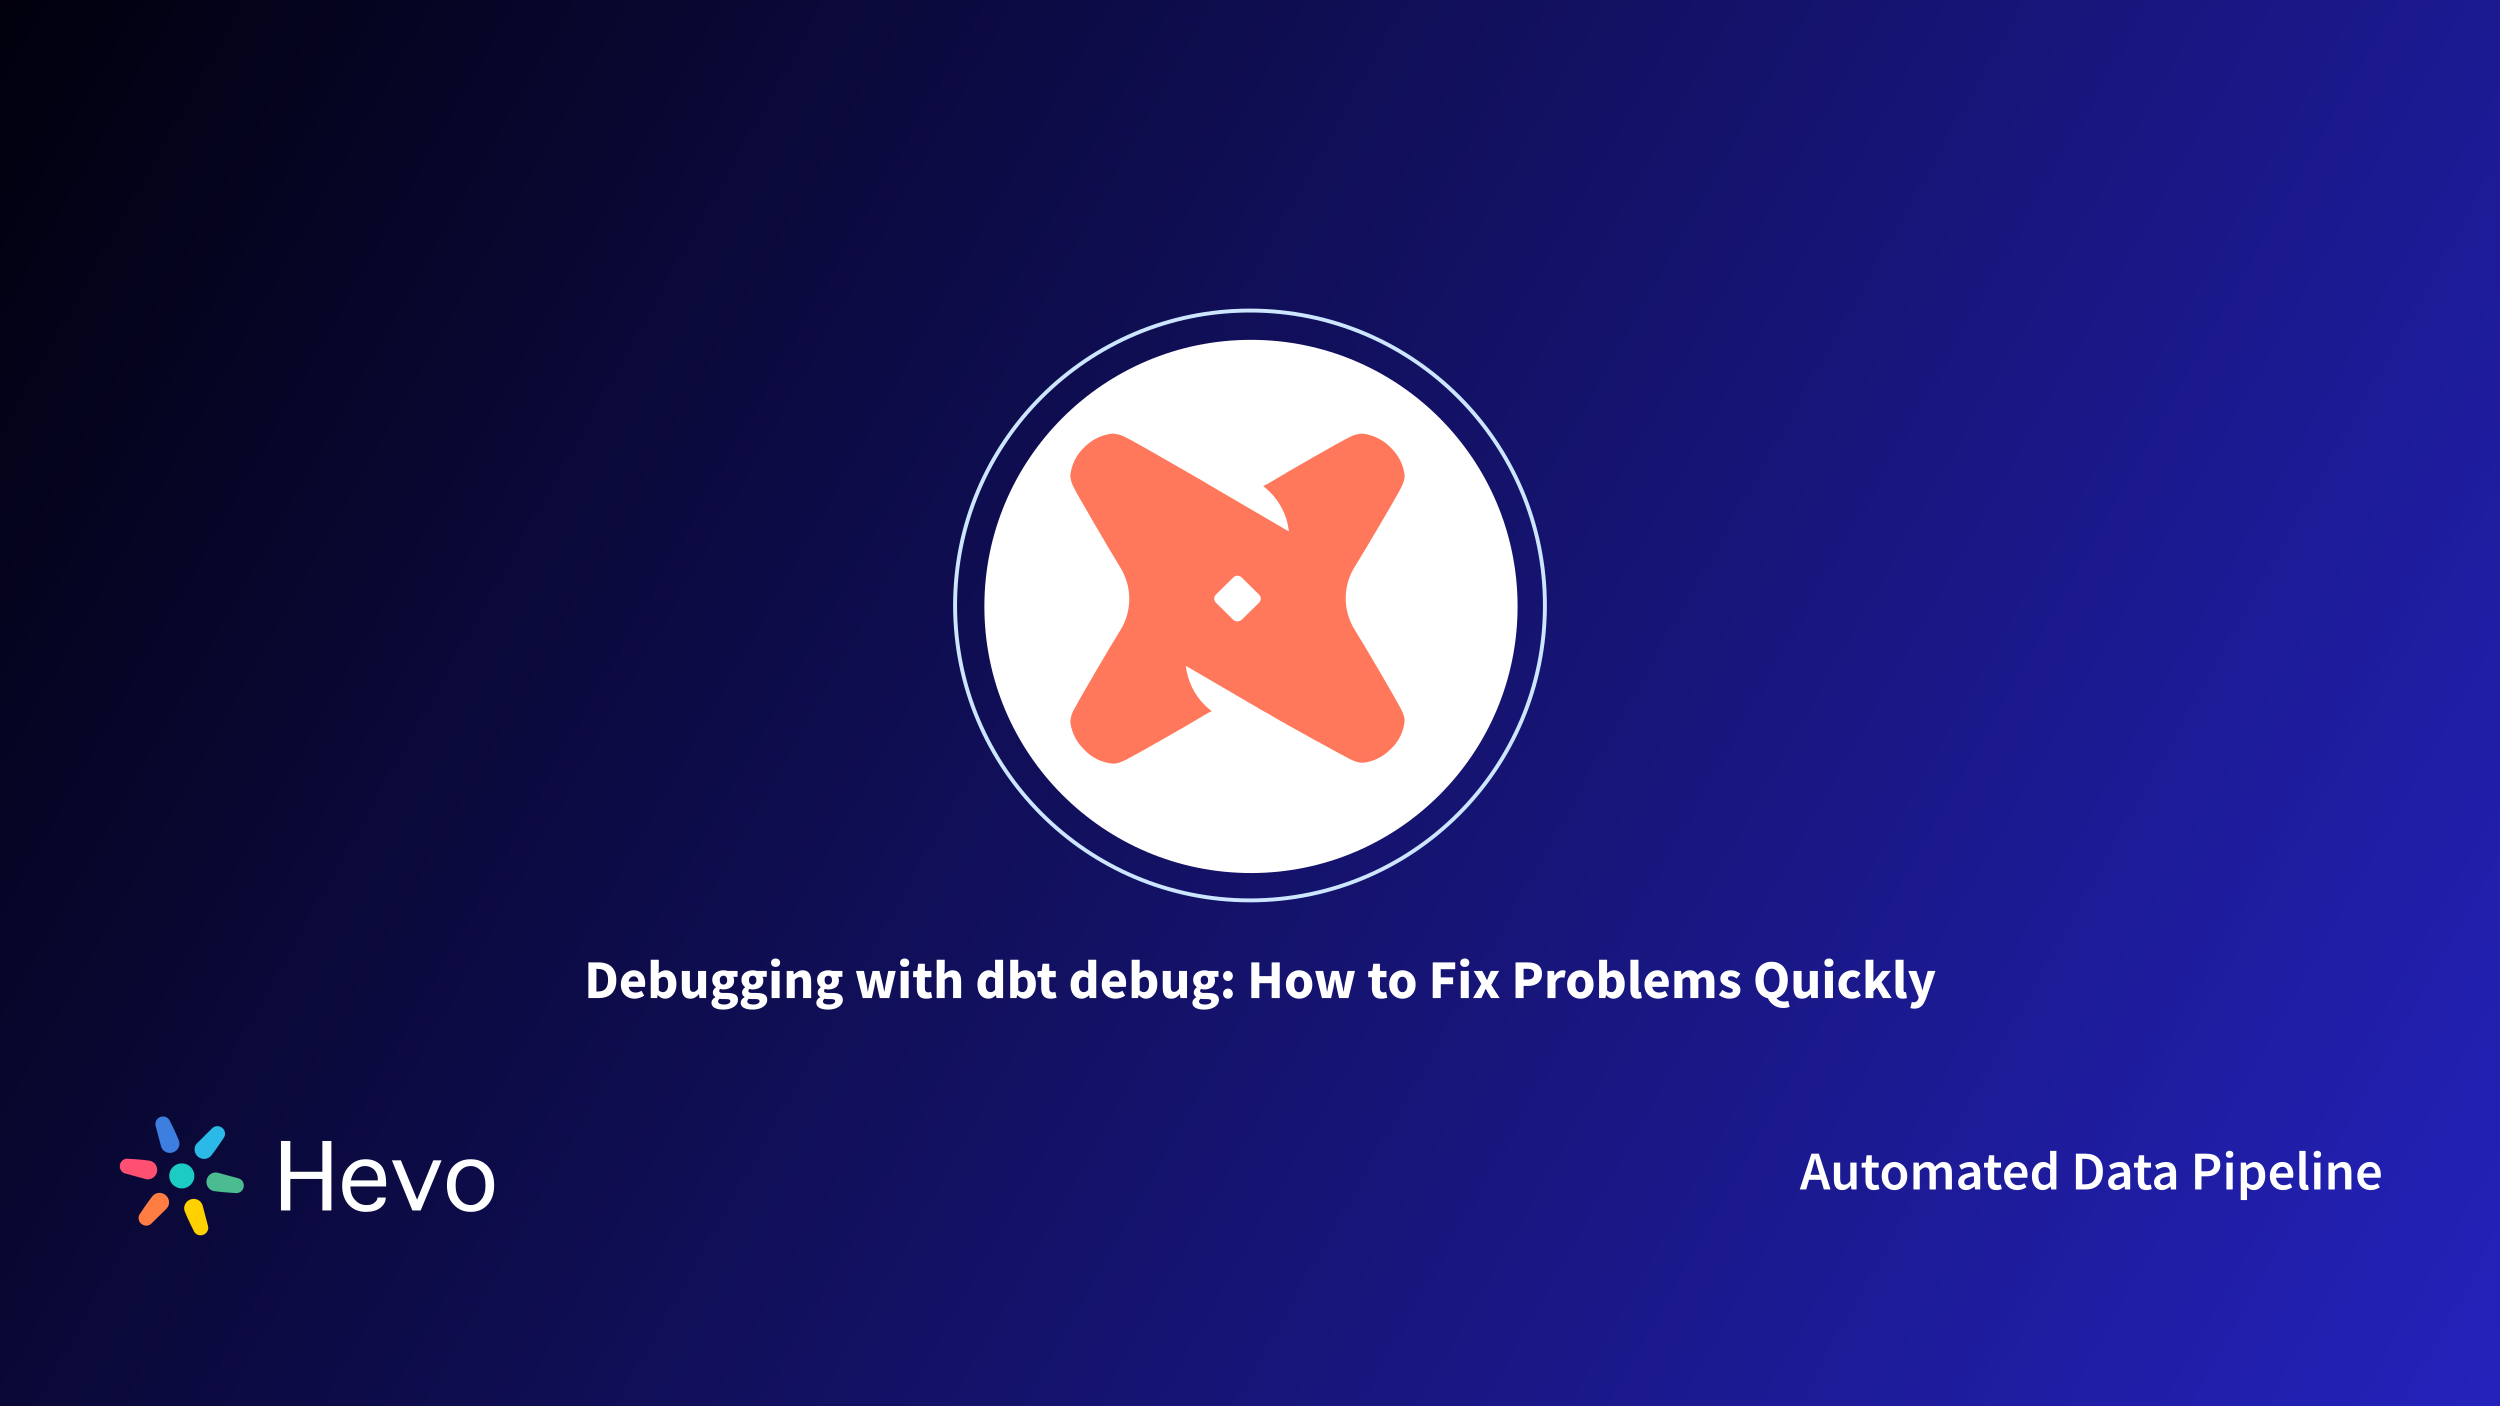 <?xml version="1.0"?>
<svg xmlns="http://www.w3.org/2000/svg" width="1280" height="720" viewBox="0 0 1280 720" fill="none">
<rect x="0" y="0" width="1280" height="720" fill="#333333" stroke="none"/>
<g clip-path="url(#clip0_17902_6998)">
<rect width="1280" height="720" fill="url(#paint0_linear_17902_6998)"/>
<path d="M927.619 599.256L926.975 601.496H931.651L931.007 599.256C930.708 598.285 930.419 597.287 930.139 596.26C929.878 595.233 929.616 594.216 929.355 593.208H929.243C929 594.235 928.739 595.261 928.459 596.288C928.198 597.296 927.918 598.285 927.619 599.256ZM921.487 609L927.451 590.688H931.259L937.223 609H933.807L932.379 604.044H926.219L924.791 609H921.487ZM943.179 609.336C941.704 609.336 940.631 608.86 939.959 607.908C939.287 606.956 938.951 605.612 938.951 603.876V595.252H942.171V603.456C942.171 604.595 942.339 605.397 942.675 605.864C943.011 606.331 943.552 606.564 944.299 606.564C944.896 606.564 945.419 606.415 945.867 606.116C946.334 605.817 946.828 605.332 947.351 604.66V595.252H950.571V609H947.939L947.687 606.984H947.603C947.006 607.693 946.352 608.263 945.643 608.692C944.934 609.121 944.112 609.336 943.179 609.336ZM959.493 609.336C957.907 609.336 956.777 608.879 956.105 607.964C955.452 607.031 955.125 605.827 955.125 604.352V597.8H953.165V595.392L955.293 595.252L955.685 591.5H958.373V595.252H961.873V597.8H958.373V604.352C958.373 605.957 959.017 606.76 960.305 606.76C960.548 606.76 960.8 606.732 961.061 606.676C961.323 606.601 961.547 606.527 961.733 606.452L962.293 608.832C961.92 608.963 961.491 609.075 961.005 609.168C960.539 609.28 960.035 609.336 959.493 609.336ZM969.957 609.336C968.818 609.336 967.754 609.056 966.765 608.496C965.776 607.917 964.973 607.096 964.357 606.032C963.741 604.949 963.433 603.652 963.433 602.14C963.433 600.609 963.741 599.312 964.357 598.248C964.973 597.165 965.776 596.344 966.765 595.784C967.754 595.205 968.818 594.916 969.957 594.916C971.114 594.916 972.188 595.205 973.177 595.784C974.166 596.344 974.969 597.165 975.585 598.248C976.201 599.312 976.509 600.609 976.509 602.14C976.509 603.652 976.201 604.949 975.585 606.032C974.969 607.096 974.166 607.917 973.177 608.496C972.188 609.056 971.114 609.336 969.957 609.336ZM969.957 606.704C970.965 606.704 971.758 606.284 972.337 605.444C972.916 604.604 973.205 603.503 973.205 602.14C973.205 600.759 972.916 599.648 972.337 598.808C971.758 597.968 970.965 597.548 969.957 597.548C968.949 597.548 968.156 597.968 967.577 598.808C967.017 599.648 966.737 600.759 966.737 602.14C966.737 603.503 967.017 604.604 967.577 605.444C968.156 606.284 968.949 606.704 969.957 606.704ZM979.696 609V595.252H982.356L982.58 597.128H982.692C983.271 596.512 983.896 595.989 984.568 595.56C985.259 595.131 986.034 594.916 986.892 594.916C987.9 594.916 988.703 595.14 989.3 595.588C989.916 596.017 990.383 596.615 990.7 597.38C991.354 596.671 992.035 596.083 992.744 595.616C993.472 595.149 994.266 594.916 995.124 594.916C996.58 594.916 997.654 595.392 998.344 596.344C999.035 597.296 999.38 598.64 999.38 600.376V609H996.132V600.796C996.132 599.657 995.955 598.855 995.6 598.388C995.264 597.921 994.742 597.688 994.032 597.688C993.174 597.688 992.212 598.257 991.148 599.396V609H987.928V600.796C987.928 599.657 987.751 598.855 987.396 598.388C987.06 597.921 986.528 597.688 985.8 597.688C984.942 597.688 983.98 598.257 982.916 599.396V609H979.696ZM1006.63 609.336C1005.43 609.336 1004.45 608.963 1003.69 608.216C1002.94 607.469 1002.57 606.499 1002.57 605.304C1002.57 603.829 1003.21 602.691 1004.5 601.888C1005.79 601.067 1007.84 600.507 1010.66 600.208C1010.64 599.48 1010.44 598.855 1010.07 598.332C1009.72 597.791 1009.07 597.52 1008.14 597.52C1007.47 597.52 1006.8 597.651 1006.15 597.912C1005.52 598.173 1004.89 598.491 1004.27 598.864L1003.1 596.708C1003.86 596.223 1004.72 595.803 1005.67 595.448C1006.64 595.093 1007.67 594.916 1008.75 594.916C1010.47 594.916 1011.75 595.429 1012.59 596.456C1013.45 597.464 1013.88 598.929 1013.88 600.852V609H1011.22L1010.99 607.488H1010.88C1010.27 608.011 1009.6 608.449 1008.89 608.804C1008.2 609.159 1007.45 609.336 1006.63 609.336ZM1007.66 606.816C1008.22 606.816 1008.73 606.685 1009.17 606.424C1009.64 606.144 1010.14 605.771 1010.66 605.304V602.224C1008.79 602.467 1007.49 602.831 1006.77 603.316C1006.04 603.783 1005.67 604.361 1005.67 605.052C1005.67 605.668 1005.86 606.116 1006.23 606.396C1006.61 606.676 1007.08 606.816 1007.66 606.816ZM1022.14 609.336C1020.55 609.336 1019.42 608.879 1018.75 607.964C1018.1 607.031 1017.77 605.827 1017.77 604.352V597.8H1015.81V595.392L1017.94 595.252L1018.33 591.5H1021.02V595.252H1024.52V597.8H1021.02V604.352C1021.02 605.957 1021.66 606.76 1022.95 606.76C1023.19 606.76 1023.44 606.732 1023.71 606.676C1023.97 606.601 1024.19 606.527 1024.38 606.452L1024.94 608.832C1024.56 608.963 1024.14 609.075 1023.65 609.168C1023.18 609.28 1022.68 609.336 1022.14 609.336ZM1032.85 609.336C1031.58 609.336 1030.44 609.056 1029.41 608.496C1028.38 607.917 1027.57 607.096 1026.97 606.032C1026.38 604.949 1026.08 603.652 1026.08 602.14C1026.08 600.647 1026.38 599.359 1026.97 598.276C1027.59 597.193 1028.38 596.363 1029.35 595.784C1030.32 595.205 1031.34 594.916 1032.41 594.916C1033.66 594.916 1034.7 595.196 1035.54 595.756C1036.38 596.297 1037.02 597.063 1037.45 598.052C1037.88 599.023 1038.09 600.152 1038.09 601.44C1038.09 602.112 1038.04 602.635 1037.95 603.008H1029.21C1029.36 604.221 1029.8 605.164 1030.53 605.836C1031.26 606.508 1032.17 606.844 1033.27 606.844C1033.87 606.844 1034.42 606.76 1034.93 606.592C1035.45 606.405 1035.96 606.153 1036.47 605.836L1037.56 607.852C1036.9 608.281 1036.18 608.636 1035.37 608.916C1034.57 609.196 1033.73 609.336 1032.85 609.336ZM1029.19 600.824H1035.29C1035.29 599.76 1035.06 598.929 1034.59 598.332C1034.12 597.716 1033.42 597.408 1032.49 597.408C1031.69 597.408 1030.97 597.707 1030.33 598.304C1029.72 598.883 1029.34 599.723 1029.19 600.824ZM1045.98 609.336C1044.26 609.336 1042.89 608.701 1041.87 607.432C1040.84 606.163 1040.33 604.399 1040.33 602.14C1040.33 600.647 1040.6 599.359 1041.14 598.276C1041.7 597.193 1042.43 596.363 1043.32 595.784C1044.22 595.205 1045.16 594.916 1046.15 594.916C1046.93 594.916 1047.6 595.056 1048.14 595.336C1048.7 595.597 1049.24 595.961 1049.76 596.428L1049.65 594.216V589.232H1052.87V609H1050.21L1049.99 607.516H1049.87C1049.37 608.02 1048.78 608.449 1048.11 608.804C1047.44 609.159 1046.73 609.336 1045.98 609.336ZM1046.77 606.676C1047.79 606.676 1048.75 606.163 1049.65 605.136V598.724C1049.18 598.295 1048.72 597.996 1048.25 597.828C1047.78 597.66 1047.32 597.576 1046.85 597.576C1045.97 597.576 1045.22 597.977 1044.58 598.78C1043.97 599.564 1043.66 600.675 1043.66 602.112C1043.66 603.587 1043.93 604.716 1044.47 605.5C1045.01 606.284 1045.78 606.676 1046.77 606.676ZM1062.86 609V590.688H1067.76C1070.56 590.688 1072.74 591.444 1074.31 592.956C1075.88 594.468 1076.66 596.736 1076.66 599.76C1076.66 602.803 1075.88 605.108 1074.34 606.676C1072.79 608.225 1070.65 609 1067.92 609H1062.86ZM1066.1 606.368H1067.53C1069.38 606.368 1070.81 605.836 1071.82 604.772C1072.82 603.689 1073.33 602.019 1073.33 599.76C1073.33 597.52 1072.82 595.887 1071.82 594.86C1070.81 593.833 1069.38 593.32 1067.53 593.32H1066.1V606.368ZM1083.41 609.336C1082.21 609.336 1081.23 608.963 1080.47 608.216C1079.72 607.469 1079.35 606.499 1079.35 605.304C1079.35 603.829 1079.99 602.691 1081.28 601.888C1082.57 601.067 1084.62 600.507 1087.44 600.208C1087.42 599.48 1087.22 598.855 1086.85 598.332C1086.5 597.791 1085.85 597.52 1084.92 597.52C1084.25 597.52 1083.58 597.651 1082.93 597.912C1082.3 598.173 1081.67 598.491 1081.06 598.864L1079.88 596.708C1080.64 596.223 1081.5 595.803 1082.46 595.448C1083.43 595.093 1084.45 594.916 1085.54 594.916C1087.25 594.916 1088.53 595.429 1089.37 596.456C1090.23 597.464 1090.66 598.929 1090.66 600.852V609H1088L1087.78 607.488H1087.66C1087.05 608.011 1086.38 608.449 1085.68 608.804C1084.98 609.159 1084.23 609.336 1083.41 609.336ZM1084.44 606.816C1085 606.816 1085.51 606.685 1085.96 606.424C1086.42 606.144 1086.92 605.771 1087.44 605.304V602.224C1085.57 602.467 1084.28 602.831 1083.55 603.316C1082.82 603.783 1082.46 604.361 1082.46 605.052C1082.46 605.668 1082.64 606.116 1083.02 606.396C1083.39 606.676 1083.86 606.816 1084.44 606.816ZM1098.92 609.336C1097.33 609.336 1096.2 608.879 1095.53 607.964C1094.88 607.031 1094.55 605.827 1094.55 604.352V597.8H1092.59V595.392L1094.72 595.252L1095.11 591.5H1097.8V595.252H1101.3V597.8H1097.8V604.352C1097.8 605.957 1098.44 606.76 1099.73 606.76C1099.97 606.76 1100.23 606.732 1100.49 606.676C1100.75 606.601 1100.97 606.527 1101.16 606.452L1101.72 608.832C1101.35 608.963 1100.92 609.075 1100.43 609.168C1099.96 609.28 1099.46 609.336 1098.92 609.336ZM1106.92 609.336C1105.73 609.336 1104.75 608.963 1103.98 608.216C1103.24 607.469 1102.86 606.499 1102.86 605.304C1102.86 603.829 1103.51 602.691 1104.79 601.888C1106.08 601.067 1108.14 600.507 1110.95 600.208C1110.94 599.48 1110.74 598.855 1110.37 598.332C1110.01 597.791 1109.37 597.52 1108.43 597.52C1107.76 597.52 1107.1 597.651 1106.45 597.912C1105.81 598.173 1105.19 598.491 1104.57 598.864L1103.39 596.708C1104.16 596.223 1105.02 595.803 1105.97 595.448C1106.94 595.093 1107.97 594.916 1109.05 594.916C1110.77 594.916 1112.05 595.429 1112.89 596.456C1113.75 597.464 1114.17 598.929 1114.17 600.852V609H1111.51L1111.29 607.488H1111.18C1110.56 608.011 1109.9 608.449 1109.19 608.804C1108.5 609.159 1107.74 609.336 1106.92 609.336ZM1107.96 606.816C1108.52 606.816 1109.02 606.685 1109.47 606.424C1109.94 606.144 1110.43 605.771 1110.95 605.304V602.224C1109.09 602.467 1107.79 602.831 1107.06 603.316C1106.33 603.783 1105.97 604.361 1105.97 605.052C1105.97 605.668 1106.16 606.116 1106.53 606.396C1106.9 606.676 1107.38 606.816 1107.96 606.816ZM1123.91 609V590.688H1129.68C1131.04 590.688 1132.26 590.865 1133.32 591.22C1134.39 591.575 1135.23 592.163 1135.84 592.984C1136.46 593.805 1136.77 594.925 1136.77 596.344C1136.77 597.688 1136.46 598.799 1135.84 599.676C1135.23 600.553 1134.4 601.207 1133.35 601.636C1132.3 602.065 1131.12 602.28 1129.79 602.28H1127.16V609H1123.91ZM1127.16 599.676H1129.54C1132.23 599.676 1133.57 598.565 1133.57 596.344C1133.57 595.187 1133.22 594.393 1132.51 593.964C1131.82 593.516 1130.79 593.292 1129.43 593.292H1127.16V599.676ZM1139.93 609V595.252H1143.15V609H1139.93ZM1141.55 592.844C1140.98 592.844 1140.51 592.676 1140.15 592.34C1139.8 592.004 1139.62 591.556 1139.62 590.996C1139.62 590.455 1139.8 590.016 1140.15 589.68C1140.51 589.344 1140.98 589.176 1141.55 589.176C1142.13 589.176 1142.6 589.344 1142.95 589.68C1143.31 590.016 1143.49 590.455 1143.49 590.996C1143.49 591.556 1143.31 592.004 1142.95 592.34C1142.6 592.676 1142.13 592.844 1141.55 592.844ZM1147.26 614.432V595.252H1149.92L1150.14 596.708H1150.25C1150.83 596.223 1151.48 595.803 1152.19 595.448C1152.91 595.093 1153.65 594.916 1154.4 594.916C1156.12 594.916 1157.44 595.551 1158.37 596.82C1159.33 598.089 1159.8 599.788 1159.8 601.916C1159.8 603.484 1159.52 604.828 1158.96 605.948C1158.4 607.049 1157.67 607.889 1156.78 608.468C1155.9 609.047 1154.95 609.336 1153.92 609.336C1153.33 609.336 1152.73 609.205 1152.13 608.944C1151.53 608.664 1150.95 608.291 1150.39 607.824L1150.48 610.12V614.432H1147.26ZM1153.25 606.676C1154.17 606.676 1154.93 606.275 1155.55 605.472C1156.16 604.669 1156.47 603.493 1156.47 601.944C1156.47 600.563 1156.24 599.489 1155.77 598.724C1155.3 597.959 1154.55 597.576 1153.5 597.576C1152.53 597.576 1151.52 598.089 1150.48 599.116V605.528C1150.98 605.939 1151.47 606.237 1151.93 606.424C1152.4 606.592 1152.84 606.676 1153.25 606.676ZM1168.94 609.336C1167.67 609.336 1166.53 609.056 1165.5 608.496C1164.47 607.917 1163.66 607.096 1163.06 606.032C1162.47 604.949 1162.17 603.652 1162.17 602.14C1162.17 600.647 1162.47 599.359 1163.06 598.276C1163.68 597.193 1164.47 596.363 1165.44 595.784C1166.41 595.205 1167.43 594.916 1168.5 594.916C1169.75 594.916 1170.79 595.196 1171.63 595.756C1172.47 596.297 1173.11 597.063 1173.54 598.052C1173.96 599.023 1174.18 600.152 1174.18 601.44C1174.18 602.112 1174.13 602.635 1174.04 603.008H1165.3C1165.45 604.221 1165.89 605.164 1166.62 605.836C1167.35 606.508 1168.26 606.844 1169.36 606.844C1169.96 606.844 1170.51 606.76 1171.02 606.592C1171.54 606.405 1172.05 606.153 1172.56 605.836L1173.65 607.852C1172.99 608.281 1172.27 608.636 1171.46 608.916C1170.66 609.196 1169.82 609.336 1168.94 609.336ZM1165.28 600.824H1171.38C1171.38 599.76 1171.15 598.929 1170.68 598.332C1170.21 597.716 1169.51 597.408 1168.58 597.408C1167.78 597.408 1167.06 597.707 1166.42 598.304C1165.81 598.883 1165.42 599.723 1165.28 600.824ZM1180.39 609.336C1179.25 609.336 1178.44 608.991 1177.95 608.3C1177.49 607.609 1177.25 606.667 1177.25 605.472V589.232H1180.47V605.64C1180.47 606.032 1180.55 606.312 1180.7 606.48C1180.85 606.629 1181.01 606.704 1181.17 606.704C1181.25 606.704 1181.31 606.704 1181.37 606.704C1181.45 606.685 1181.55 606.667 1181.68 606.648L1182.1 609.056C1181.91 609.131 1181.67 609.196 1181.37 609.252C1181.09 609.308 1180.76 609.336 1180.39 609.336ZM1184.86 609V595.252H1188.08V609H1184.86ZM1186.48 592.844C1185.9 592.844 1185.44 592.676 1185.08 592.34C1184.73 592.004 1184.55 591.556 1184.55 590.996C1184.55 590.455 1184.73 590.016 1185.08 589.68C1185.44 589.344 1185.9 589.176 1186.48 589.176C1187.06 589.176 1187.53 589.344 1187.88 589.68C1188.24 590.016 1188.41 590.455 1188.41 590.996C1188.41 591.556 1188.24 592.004 1187.88 592.34C1187.53 592.676 1187.06 592.844 1186.48 592.844ZM1192.18 609V595.252H1194.84L1195.07 597.1H1195.18C1195.8 596.503 1196.47 595.989 1197.2 595.56C1197.92 595.131 1198.76 594.916 1199.69 594.916C1201.16 594.916 1202.24 595.392 1202.91 596.344C1203.58 597.296 1203.92 598.64 1203.92 600.376V609H1200.7V600.796C1200.7 599.657 1200.53 598.855 1200.19 598.388C1199.86 597.921 1199.31 597.688 1198.54 597.688C1197.94 597.688 1197.41 597.837 1196.94 598.136C1196.5 598.416 1195.98 598.836 1195.4 599.396V609H1192.18ZM1213.73 609.336C1212.46 609.336 1211.32 609.056 1210.29 608.496C1209.26 607.917 1208.45 607.096 1207.85 606.032C1207.26 604.949 1206.96 603.652 1206.96 602.14C1206.96 600.647 1207.26 599.359 1207.85 598.276C1208.47 597.193 1209.26 596.363 1210.23 595.784C1211.2 595.205 1212.22 594.916 1213.28 594.916C1214.54 594.916 1215.58 595.196 1216.42 595.756C1217.26 596.297 1217.9 597.063 1218.32 598.052C1218.75 599.023 1218.97 600.152 1218.97 601.44C1218.97 602.112 1218.92 602.635 1218.83 603.008H1210.09C1210.24 604.221 1210.68 605.164 1211.41 605.836C1212.14 606.508 1213.05 606.844 1214.15 606.844C1214.75 606.844 1215.3 606.76 1215.8 606.592C1216.33 606.405 1216.84 606.153 1217.34 605.836L1218.44 607.852C1217.78 608.281 1217.06 608.636 1216.25 608.916C1215.45 609.196 1214.61 609.336 1213.73 609.336ZM1210.06 600.824H1216.17C1216.17 599.76 1215.94 598.929 1215.47 598.332C1215 597.716 1214.3 597.408 1213.37 597.408C1212.57 597.408 1211.85 597.707 1211.21 598.304C1210.6 598.883 1210.21 599.723 1210.06 600.824Z" fill="white"/>
<path d="M165.057 619.747V603.614H148.649V619.747H143.855V584.18H148.649V599.947H165.057V584.18H169.666V619.747H165.057Z" fill="white"/>
<path d="M193.265 613.147H197.506C197.506 615.102 196.645 616.814 194.924 618.28C193.081 619.747 190.561 620.48 187.365 620.48C183.678 620.48 180.728 619.258 178.516 616.814C176.303 614.369 175.197 611.13 175.197 607.097C175.197 602.819 176.365 599.519 178.7 597.197C180.913 594.752 183.74 593.53 187.181 593.53C190.377 593.53 192.958 594.508 194.924 596.464C196.768 598.419 197.69 601.597 197.69 605.997V607.464H179.438C179.438 610.519 180.237 612.841 181.834 614.43C183.309 616.141 185.276 616.997 187.734 616.997C189.578 616.997 190.93 616.569 191.79 615.714C192.773 614.98 193.265 614.125 193.265 613.147ZM179.622 604.347H193.45V603.797C193.45 602.575 193.204 601.475 192.712 600.497C192.097 599.275 191.299 598.419 190.315 597.93C189.332 597.319 188.164 597.014 186.812 597.014C185.092 597.014 183.617 597.625 182.388 598.847C181.158 600.069 180.237 601.902 179.622 604.347Z" fill="white"/>
<path d="M221.842 594.08H226.082L215.389 619.747H211.149L200.64 594.08H205.249L213.545 614.247L221.842 594.08Z" fill="white"/>
<path d="M241.016 620.48C237.452 620.48 234.563 619.258 232.351 616.814C230.015 614.491 228.848 611.191 228.848 606.914C228.848 602.636 229.954 599.336 232.166 597.014C234.379 594.691 237.329 593.53 241.016 593.53C244.58 593.53 247.469 594.691 249.681 597.014C251.894 599.336 253 602.636 253 606.914C253 611.069 251.894 614.369 249.681 616.814C247.469 619.258 244.58 620.48 241.016 620.48ZM241.016 616.997C243.105 616.997 244.888 616.08 246.363 614.247C247.838 612.536 248.575 610.091 248.575 606.914C248.575 603.614 247.838 601.169 246.363 599.58C244.888 597.869 243.105 597.014 241.016 597.014C238.804 597.014 236.96 597.869 235.485 599.58C234.01 601.169 233.273 603.614 233.273 606.914C233.273 610.091 234.01 612.536 235.485 614.247C236.96 616.08 238.804 616.997 241.016 616.997Z" fill="white"/>
<path d="M99.526 602.06C99.526 605.605 96.643 608.48 93.087 608.48C89.531 608.48 86.649 605.605 86.649 602.06C86.649 598.514 89.531 595.64 93.087 595.64C96.643 595.64 99.526 598.514 99.526 602.06Z" fill="#1CCCC4"/>
<path d="M91.509 583.681C90.002 579.86 87.075 574.14 87.075 574.14C86.385 572.176 84.187 571.157 82.165 571.865C80.142 572.572 79.062 574.738 79.752 576.702L82.424 586.86L82.519 587.182C83.377 589.626 86.113 590.894 88.629 590.014C91.146 589.133 92.49 586.438 91.632 583.994C91.632 583.994 91.557 583.803 91.509 583.681Z" fill="#3D7FE0"/>
<path d="M94.666 620.438C96.173 624.259 99.1 629.979 99.1 629.979C99.79 631.943 101.988 632.962 104.011 632.254C106.033 631.547 107.113 629.381 106.423 627.417L103.751 617.259L103.657 616.937C102.798 614.493 100.062 613.225 97.546 614.106C95.029 614.986 93.685 617.681 94.543 620.126C94.543 620.126 94.618 620.316 94.666 620.438Z" fill="#FFD101"/>
<path d="M108.261 591.508C110.826 588.296 114.33 582.908 114.33 582.908C115.691 581.33 115.477 578.923 113.851 577.53C112.226 576.138 109.805 576.288 108.443 577.865L100.957 585.252L100.725 585.494C99.031 587.458 99.298 590.454 101.321 592.187C103.344 593.92 106.357 593.733 108.051 591.77C108.051 591.77 108.179 591.61 108.261 591.508Z" fill="#2BBAE7"/>
<path d="M77.915 612.612C75.35 615.824 71.845 621.212 71.845 621.212C70.484 622.789 70.698 625.197 72.324 626.59C73.95 627.982 76.371 627.832 77.732 626.254L85.218 618.868L85.45 618.625C87.144 616.662 86.877 613.666 84.854 611.933C82.831 610.2 79.818 610.387 78.125 612.35C78.125 612.35 77.996 612.509 77.915 612.612Z" fill="#FF7D42"/>
<path d="M109.839 609.886C113.911 610.495 120.343 610.828 120.343 610.828C122.394 611.214 124.378 609.825 124.774 607.725C125.171 605.625 123.83 603.609 121.779 603.223L111.621 600.451L111.294 600.372C108.742 599.891 106.273 601.62 105.779 604.233C105.286 606.847 106.954 609.355 109.506 609.836C109.506 609.836 109.709 609.867 109.839 609.886Z" fill="#4ABC90"/>
<path d="M76.336 594.234C72.264 593.625 65.832 593.292 65.832 593.292C63.781 592.906 61.797 594.295 61.401 596.395C61.004 598.495 62.345 600.51 64.396 600.897L74.554 603.669L74.881 603.748C77.433 604.229 79.902 602.5 80.396 599.887C80.889 597.273 79.221 594.765 76.668 594.284C76.668 594.284 76.466 594.253 76.336 594.234Z" fill="#FF5072"/>
<circle cx="640" cy="310" r="151" stroke="#CDE6FF" stroke-width="2"/>
<circle cx="640.5" cy="310.5" r="136.5" fill="white"/>
<g opacity="0.9" clip-path="url(#clip1_17902_6998)">
<g clip-path="url(#clip2_17902_6998)">
<path d="M711.91 229.031C715.926 232.849 718.568 237.899 719.181 243.386C719.181 245.681 718.568 247.204 717.173 250.104C715.778 253.004 698.595 282.339 693.48 290.435C690.542 295.171 688.999 300.825 688.999 306.333C688.999 311.841 690.542 317.495 693.48 322.232C698.595 330.327 715.778 359.829 717.173 362.729C718.568 365.629 719.181 367.006 719.181 369.301C718.568 374.809 716.095 379.838 712.058 383.51C708.19 387.474 703.075 390.082 697.664 390.541C695.34 390.541 693.797 389.936 691.007 388.559C688.217 387.182 657.887 370.678 649.686 365.629C649.073 365.316 648.439 364.857 647.678 364.565L607.118 340.884C608.048 348.52 611.45 355.865 617.03 361.206C618.108 362.27 619.207 363.188 620.433 364.106C619.503 364.565 618.425 365.024 617.495 365.629C609.295 370.678 579.408 387.641 576.47 389.018C573.532 390.395 572.137 391 569.664 391C564.085 390.395 558.991 387.954 555.271 383.969C551.255 380.151 548.613 375.101 548 369.614C548.148 367.319 548.782 365.024 550.008 363.042C551.403 360.142 568.586 330.64 573.701 322.545C576.639 317.808 578.182 312.3 578.182 306.646C578.182 300.992 576.639 295.484 573.701 290.748C568.586 282.339 551.255 252.858 550.008 249.958C548.761 247.976 548.148 245.681 548 243.386C548.613 237.878 551.086 232.849 555.123 229.031C558.97 225.046 564.063 222.605 569.643 222C571.968 222.146 574.293 222.772 576.449 223.982C578.922 225.046 600.756 237.586 612.359 244.304L615.001 245.827C615.931 246.432 616.713 246.891 617.326 247.204L618.573 247.976L659.894 272.116C658.964 262.956 654.167 254.548 646.727 248.894C647.657 248.435 648.735 247.976 649.665 247.371C657.865 242.322 687.752 225.213 690.69 223.982C692.698 222.772 695.023 222.146 697.496 222C702.906 222.605 708.021 225.046 711.889 229.031H711.91ZM635.757 317.349L644.571 308.649C645.818 307.418 645.818 305.603 644.571 304.372L635.757 295.671C634.51 294.44 632.671 294.44 631.424 295.671L622.61 304.372C621.363 305.603 621.363 307.418 622.61 308.649L631.424 317.349C632.502 318.413 634.51 318.413 635.757 317.349ZM711.91 229.031C715.926 232.849 718.568 237.899 719.181 243.386C719.181 245.681 718.568 247.204 717.173 250.104C715.778 253.004 698.595 282.339 693.48 290.435C690.542 295.171 688.999 300.825 688.999 306.333C688.999 311.841 690.542 317.495 693.48 322.232C698.595 330.327 715.778 359.829 717.173 362.729C718.568 365.629 719.181 367.006 719.181 369.301C718.568 374.809 716.095 379.838 712.058 383.51C708.19 387.474 703.075 390.082 697.664 390.541C695.34 390.541 693.797 389.936 691.007 388.559C688.217 387.182 657.887 370.678 649.686 365.629C649.073 365.316 648.439 364.857 647.678 364.565L607.118 340.884C608.048 348.52 611.45 355.865 617.03 361.206C618.108 362.27 619.207 363.188 620.433 364.106C619.503 364.565 618.425 365.024 617.495 365.629C609.295 370.678 579.408 387.641 576.47 389.018C573.532 390.395 572.137 391 569.664 391C564.085 390.395 558.991 387.954 555.271 383.969C551.255 380.151 548.613 375.101 548 369.614C548.148 367.319 548.782 365.024 550.008 363.042C551.403 360.142 568.586 330.64 573.701 322.545C576.639 317.808 578.182 312.3 578.182 306.646C578.182 300.992 576.639 295.484 573.701 290.748C568.586 282.339 551.255 252.858 550.008 249.958C548.761 247.976 548.148 245.681 548 243.386C548.613 237.878 551.086 232.849 555.123 229.031C558.97 225.046 564.063 222.605 569.643 222C571.968 222.146 574.293 222.772 576.449 223.982C578.922 225.046 600.756 237.586 612.359 244.304L615.001 245.827C615.931 246.432 616.713 246.891 617.326 247.204L618.573 247.976L659.894 272.116C658.964 262.956 654.167 254.548 646.727 248.894C647.657 248.435 648.735 247.976 649.665 247.371C657.865 242.322 687.752 225.213 690.69 223.982C692.698 222.772 695.023 222.146 697.496 222C702.906 222.605 708.021 225.046 711.889 229.031H711.91ZM635.757 317.349L644.571 308.649C645.818 307.418 645.818 305.603 644.571 304.372L635.757 295.671C634.51 294.44 632.671 294.44 631.424 295.671L622.61 304.372C621.363 305.603 621.363 307.418 622.61 308.649L631.424 317.349C632.502 318.413 634.51 318.413 635.757 317.349Z" fill="#FF694A"/>
</g>
</g>
<path d="M301.25 511V492.744H306.402C308.268 492.744 309.883 493.061 311.246 493.696C312.608 494.331 313.663 495.32 314.41 496.664C315.175 497.989 315.558 499.697 315.558 501.788C315.558 503.879 315.184 505.605 314.438 506.968C313.691 508.331 312.646 509.348 311.302 510.02C309.976 510.673 308.418 511 306.626 511H301.25ZM305.366 507.668H306.15C307.195 507.668 308.1 507.481 308.866 507.108C309.65 506.735 310.256 506.119 310.686 505.26C311.115 504.401 311.33 503.244 311.33 501.788C311.33 500.332 311.115 499.193 310.686 498.372C310.256 497.532 309.65 496.944 308.866 496.608C308.1 496.253 307.195 496.076 306.15 496.076H305.366V507.668ZM324.903 511.336C323.578 511.336 322.383 511.047 321.319 510.468C320.255 509.889 319.415 509.059 318.799 507.976C318.183 506.893 317.875 505.587 317.875 504.056C317.875 502.544 318.183 501.247 318.799 500.164C319.434 499.081 320.255 498.251 321.263 497.672C322.271 497.075 323.326 496.776 324.427 496.776C325.753 496.776 326.845 497.075 327.703 497.672C328.581 498.251 329.234 499.044 329.663 500.052C330.111 501.041 330.335 502.171 330.335 503.44C330.335 503.795 330.317 504.149 330.279 504.504C330.242 504.84 330.205 505.092 330.167 505.26H321.851C322.038 506.268 322.458 507.015 323.111 507.5C323.765 507.967 324.549 508.2 325.463 508.2C326.453 508.2 327.451 507.892 328.459 507.276L329.831 509.768C329.122 510.253 328.329 510.636 327.451 510.916C326.574 511.196 325.725 511.336 324.903 511.336ZM321.823 502.544H326.835C326.835 501.779 326.649 501.153 326.275 500.668C325.921 500.164 325.333 499.912 324.511 499.912C323.877 499.912 323.307 500.136 322.803 500.584C322.299 501.013 321.973 501.667 321.823 502.544ZM340.459 511.336C339.843 511.336 339.218 511.187 338.583 510.888C337.967 510.571 337.389 510.113 336.847 509.516H336.735L336.399 511H333.179V491.372H337.295V496.188L337.183 498.316C337.725 497.831 338.313 497.457 338.947 497.196C339.582 496.916 340.217 496.776 340.851 496.776C341.971 496.776 342.942 497.065 343.763 497.644C344.585 498.223 345.21 499.044 345.639 500.108C346.087 501.153 346.311 502.385 346.311 503.804C346.311 505.391 346.031 506.753 345.471 507.892C344.911 509.012 344.183 509.871 343.287 510.468C342.41 511.047 341.467 511.336 340.459 511.336ZM339.507 507.976C340.217 507.976 340.823 507.649 341.327 506.996C341.831 506.343 342.083 505.307 342.083 503.888C342.083 501.387 341.281 500.136 339.675 500.136C338.854 500.136 338.061 500.556 337.295 501.396V507.08C337.669 507.416 338.042 507.649 338.415 507.78C338.789 507.911 339.153 507.976 339.507 507.976ZM353.402 511.336C351.89 511.336 350.789 510.841 350.098 509.852C349.426 508.844 349.09 507.472 349.09 505.736V497.112H353.206V505.204C353.206 506.193 353.346 506.884 353.626 507.276C353.906 507.649 354.345 507.836 354.942 507.836C355.465 507.836 355.903 507.715 356.258 507.472C356.613 507.229 356.995 506.837 357.406 506.296V497.112H361.522V511H358.162L357.854 509.068H357.77C357.191 509.759 356.557 510.309 355.866 510.72C355.175 511.131 354.354 511.336 353.402 511.336ZM370.1 516.908C369.018 516.908 368.038 516.787 367.16 516.544C366.283 516.301 365.583 515.919 365.06 515.396C364.538 514.873 364.276 514.201 364.276 513.38C364.276 512.26 364.939 511.327 366.264 510.58V510.468C365.91 510.225 365.602 509.917 365.34 509.544C365.098 509.171 364.976 508.695 364.976 508.116C364.976 507.612 365.126 507.127 365.424 506.66C365.723 506.193 366.096 505.811 366.544 505.512V505.4C366.059 505.064 365.62 504.579 365.228 503.944C364.855 503.309 364.668 502.591 364.668 501.788C364.668 500.668 364.939 499.744 365.48 499.016C366.022 498.269 366.731 497.709 367.608 497.336C368.486 496.963 369.419 496.776 370.408 496.776C371.23 496.776 371.948 496.888 372.564 497.112H377.632V500.108H375.42C375.551 500.313 375.654 500.575 375.728 500.892C375.822 501.209 375.868 501.555 375.868 501.928C375.868 502.992 375.626 503.869 375.14 504.56C374.655 505.251 374.002 505.764 373.18 506.1C372.359 506.436 371.435 506.604 370.408 506.604C369.867 506.604 369.307 506.511 368.728 506.324C368.392 506.604 368.224 506.949 368.224 507.36C368.224 507.715 368.383 507.976 368.7 508.144C369.018 508.312 369.559 508.396 370.324 508.396H372.564C374.282 508.396 375.588 508.676 376.484 509.236C377.399 509.777 377.856 510.673 377.856 511.924C377.856 512.876 377.539 513.725 376.904 514.472C376.27 515.237 375.374 515.835 374.216 516.264C373.059 516.693 371.687 516.908 370.1 516.908ZM370.408 504.112C370.95 504.112 371.398 503.916 371.752 503.524C372.126 503.132 372.312 502.553 372.312 501.788C372.312 501.06 372.126 500.509 371.752 500.136C371.398 499.744 370.95 499.548 370.408 499.548C369.867 499.548 369.41 499.735 369.036 500.108C368.682 500.481 368.504 501.041 368.504 501.788C368.504 502.553 368.682 503.132 369.036 503.524C369.41 503.916 369.867 504.112 370.408 504.112ZM370.744 514.332C371.678 514.332 372.443 514.164 373.04 513.828C373.638 513.492 373.936 513.091 373.936 512.624C373.936 512.195 373.75 511.905 373.376 511.756C373.022 511.607 372.499 511.532 371.808 511.532H370.38C369.914 511.532 369.522 511.513 369.204 511.476C368.906 511.457 368.644 511.42 368.42 511.364C367.916 511.812 367.664 512.269 367.664 512.736C367.664 513.259 367.944 513.651 368.504 513.912C369.083 514.192 369.83 514.332 370.744 514.332ZM385.057 516.908C383.975 516.908 382.995 516.787 382.117 516.544C381.24 516.301 380.54 515.919 380.017 515.396C379.495 514.873 379.233 514.201 379.233 513.38C379.233 512.26 379.896 511.327 381.221 510.58V510.468C380.867 510.225 380.559 509.917 380.297 509.544C380.055 509.171 379.933 508.695 379.933 508.116C379.933 507.612 380.083 507.127 380.381 506.66C380.68 506.193 381.053 505.811 381.501 505.512V505.4C381.016 505.064 380.577 504.579 380.185 503.944C379.812 503.309 379.625 502.591 379.625 501.788C379.625 500.668 379.896 499.744 380.437 499.016C380.979 498.269 381.688 497.709 382.565 497.336C383.443 496.963 384.376 496.776 385.365 496.776C386.187 496.776 386.905 496.888 387.521 497.112H392.589V500.108H390.377C390.508 500.313 390.611 500.575 390.685 500.892C390.779 501.209 390.825 501.555 390.825 501.928C390.825 502.992 390.583 503.869 390.097 504.56C389.612 505.251 388.959 505.764 388.137 506.1C387.316 506.436 386.392 506.604 385.365 506.604C384.824 506.604 384.264 506.511 383.685 506.324C383.349 506.604 383.181 506.949 383.181 507.36C383.181 507.715 383.34 507.976 383.657 508.144C383.975 508.312 384.516 508.396 385.281 508.396H387.521C389.239 508.396 390.545 508.676 391.441 509.236C392.356 509.777 392.813 510.673 392.813 511.924C392.813 512.876 392.496 513.725 391.861 514.472C391.227 515.237 390.331 515.835 389.173 516.264C388.016 516.693 386.644 516.908 385.057 516.908ZM385.365 504.112C385.907 504.112 386.355 503.916 386.709 503.524C387.083 503.132 387.269 502.553 387.269 501.788C387.269 501.06 387.083 500.509 386.709 500.136C386.355 499.744 385.907 499.548 385.365 499.548C384.824 499.548 384.367 499.735 383.993 500.108C383.639 500.481 383.461 501.041 383.461 501.788C383.461 502.553 383.639 503.132 383.993 503.524C384.367 503.916 384.824 504.112 385.365 504.112ZM385.701 514.332C386.635 514.332 387.4 514.164 387.997 513.828C388.595 513.492 388.893 513.091 388.893 512.624C388.893 512.195 388.707 511.905 388.333 511.756C387.979 511.607 387.456 511.532 386.765 511.532H385.337C384.871 511.532 384.479 511.513 384.161 511.476C383.863 511.457 383.601 511.42 383.377 511.364C382.873 511.812 382.621 512.269 382.621 512.736C382.621 513.259 382.901 513.651 383.461 513.912C384.04 514.192 384.787 514.332 385.701 514.332ZM395.058 511V497.112H399.174V511H395.058ZM397.102 495.068C396.412 495.068 395.852 494.872 395.422 494.48C394.993 494.088 394.778 493.565 394.778 492.912C394.778 492.259 394.993 491.736 395.422 491.344C395.852 490.952 396.412 490.756 397.102 490.756C397.793 490.756 398.353 490.952 398.782 491.344C399.212 491.736 399.426 492.259 399.426 492.912C399.426 493.565 399.212 494.088 398.782 494.48C398.353 494.872 397.793 495.068 397.102 495.068ZM402.797 511V497.112H406.157L406.437 498.876H406.549C407.146 498.316 407.799 497.831 408.509 497.42C409.237 496.991 410.067 496.776 411.001 496.776C412.513 496.776 413.605 497.28 414.277 498.288C414.967 499.277 415.313 500.64 415.313 502.376V511H411.197V502.908C411.197 501.9 411.057 501.209 410.777 500.836C410.515 500.463 410.086 500.276 409.489 500.276C408.966 500.276 408.518 500.397 408.145 500.64C407.771 500.864 407.361 501.191 406.913 501.62V511H402.797ZM423.776 516.908C422.693 516.908 421.713 516.787 420.836 516.544C419.959 516.301 419.259 515.919 418.736 515.396C418.213 514.873 417.952 514.201 417.952 513.38C417.952 512.26 418.615 511.327 419.94 510.58V510.468C419.585 510.225 419.277 509.917 419.016 509.544C418.773 509.171 418.652 508.695 418.652 508.116C418.652 507.612 418.801 507.127 419.1 506.66C419.399 506.193 419.772 505.811 420.22 505.512V505.4C419.735 505.064 419.296 504.579 418.904 503.944C418.531 503.309 418.344 502.591 418.344 501.788C418.344 500.668 418.615 499.744 419.156 499.016C419.697 498.269 420.407 497.709 421.284 497.336C422.161 496.963 423.095 496.776 424.084 496.776C424.905 496.776 425.624 496.888 426.24 497.112H431.308V500.108H429.096C429.227 500.313 429.329 500.575 429.404 500.892C429.497 501.209 429.544 501.555 429.544 501.928C429.544 502.992 429.301 503.869 428.816 504.56C428.331 505.251 427.677 505.764 426.856 506.1C426.035 506.436 425.111 506.604 424.084 506.604C423.543 506.604 422.983 506.511 422.404 506.324C422.068 506.604 421.9 506.949 421.9 507.36C421.9 507.715 422.059 507.976 422.376 508.144C422.693 508.312 423.235 508.396 424 508.396H426.24C427.957 508.396 429.264 508.676 430.16 509.236C431.075 509.777 431.532 510.673 431.532 511.924C431.532 512.876 431.215 513.725 430.58 514.472C429.945 515.237 429.049 515.835 427.892 516.264C426.735 516.693 425.363 516.908 423.776 516.908ZM424.084 504.112C424.625 504.112 425.073 503.916 425.428 503.524C425.801 503.132 425.988 502.553 425.988 501.788C425.988 501.06 425.801 500.509 425.428 500.136C425.073 499.744 424.625 499.548 424.084 499.548C423.543 499.548 423.085 499.735 422.712 500.108C422.357 500.481 422.18 501.041 422.18 501.788C422.18 502.553 422.357 503.132 422.712 503.524C423.085 503.916 423.543 504.112 424.084 504.112ZM424.42 514.332C425.353 514.332 426.119 514.164 426.716 513.828C427.313 513.492 427.612 513.091 427.612 512.624C427.612 512.195 427.425 511.905 427.052 511.756C426.697 511.607 426.175 511.532 425.484 511.532H424.056C423.589 511.532 423.197 511.513 422.88 511.476C422.581 511.457 422.32 511.42 422.096 511.364C421.592 511.812 421.34 512.269 421.34 512.736C421.34 513.259 421.62 513.651 422.18 513.912C422.759 514.192 423.505 514.332 424.42 514.332ZM441.707 511L438.235 497.112H442.323L443.667 503.552C443.779 504.243 443.881 504.924 443.975 505.596C444.068 506.268 444.171 506.959 444.283 507.668H444.395C444.525 506.959 444.647 506.259 444.758 505.568C444.889 504.877 445.038 504.205 445.207 503.552L446.747 497.112H450.303L451.871 503.552C452.039 504.243 452.188 504.924 452.319 505.596C452.468 506.268 452.608 506.959 452.739 507.668H452.851C452.981 506.959 453.084 506.268 453.159 505.596C453.252 504.924 453.364 504.243 453.495 503.552L454.811 497.112H458.619L455.287 511H450.471L449.211 505.456C449.08 504.803 448.949 504.149 448.819 503.496C448.707 502.843 448.585 502.143 448.455 501.396H448.343C448.212 502.143 448.091 502.843 447.979 503.496C447.885 504.149 447.773 504.803 447.643 505.456L446.411 511H441.707ZM461.121 511V497.112H465.237V511H461.121ZM463.165 495.068C462.474 495.068 461.914 494.872 461.485 494.48C461.055 494.088 460.841 493.565 460.841 492.912C460.841 492.259 461.055 491.736 461.485 491.344C461.914 490.952 462.474 490.756 463.165 490.756C463.855 490.756 464.415 490.952 464.845 491.344C465.274 491.736 465.489 492.259 465.489 492.912C465.489 493.565 465.274 494.088 464.845 494.48C464.415 494.872 463.855 495.068 463.165 495.068ZM474.207 511.336C472.49 511.336 471.258 510.841 470.511 509.852C469.783 508.863 469.419 507.565 469.419 505.96V500.332H467.515V497.28L469.643 497.112L470.119 493.416H473.535V497.112H476.867V500.332H473.535V505.904C473.535 506.688 473.694 507.257 474.011 507.612C474.347 507.948 474.786 508.116 475.327 508.116C475.551 508.116 475.775 508.088 475.999 508.032C476.242 507.976 476.456 507.911 476.643 507.836L477.287 510.832C476.932 510.944 476.494 511.056 475.971 511.168C475.467 511.28 474.879 511.336 474.207 511.336ZM479.578 511V491.372H483.694V496.188L483.498 498.68C484.02 498.213 484.627 497.784 485.318 497.392C486.027 496.981 486.848 496.776 487.782 496.776C489.294 496.776 490.386 497.28 491.058 498.288C491.748 499.277 492.094 500.64 492.094 502.376V511H487.978V502.908C487.978 501.9 487.838 501.209 487.558 500.836C487.296 500.463 486.867 500.276 486.27 500.276C485.747 500.276 485.299 500.397 484.926 500.64C484.552 500.864 484.142 501.191 483.694 501.62V511H479.578ZM506.135 511.336C504.418 511.336 503.037 510.692 501.991 509.404C500.965 508.097 500.451 506.315 500.451 504.056C500.451 502.544 500.722 501.247 501.263 500.164C501.823 499.063 502.542 498.223 503.419 497.644C504.315 497.065 505.249 496.776 506.219 496.776C506.985 496.776 507.629 496.907 508.151 497.168C508.674 497.429 509.169 497.784 509.635 498.232L509.467 496.104V491.372H513.583V511H510.223L509.943 509.628H509.831C509.346 510.113 508.777 510.524 508.123 510.86C507.47 511.177 506.807 511.336 506.135 511.336ZM507.199 507.976C507.647 507.976 508.049 507.883 508.403 507.696C508.777 507.509 509.131 507.183 509.467 506.716V501.032C509.113 500.696 508.73 500.463 508.319 500.332C507.927 500.201 507.545 500.136 507.171 500.136C506.518 500.136 505.939 500.453 505.435 501.088C504.931 501.704 504.679 502.675 504.679 504C504.679 505.363 504.894 506.371 505.323 507.024C505.771 507.659 506.397 507.976 507.199 507.976ZM524.51 511.336C523.894 511.336 523.269 511.187 522.634 510.888C522.018 510.571 521.439 510.113 520.898 509.516H520.786L520.45 511H517.23V491.372H521.346V496.188L521.234 498.316C521.775 497.831 522.363 497.457 522.998 497.196C523.633 496.916 524.267 496.776 524.902 496.776C526.022 496.776 526.993 497.065 527.814 497.644C528.635 498.223 529.261 499.044 529.69 500.108C530.138 501.153 530.362 502.385 530.362 503.804C530.362 505.391 530.082 506.753 529.522 507.892C528.962 509.012 528.234 509.871 527.338 510.468C526.461 511.047 525.518 511.336 524.51 511.336ZM523.558 507.976C524.267 507.976 524.874 507.649 525.378 506.996C525.882 506.343 526.134 505.307 526.134 503.888C526.134 501.387 525.331 500.136 523.726 500.136C522.905 500.136 522.111 500.556 521.346 501.396V507.08C521.719 507.416 522.093 507.649 522.466 507.78C522.839 507.911 523.203 507.976 523.558 507.976ZM537.891 511.336C536.173 511.336 534.941 510.841 534.195 509.852C533.467 508.863 533.103 507.565 533.103 505.96V500.332H531.199V497.28L533.327 497.112L533.803 493.416H537.219V497.112H540.551V500.332H537.219V505.904C537.219 506.688 537.377 507.257 537.695 507.612C538.031 507.948 538.469 508.116 539.011 508.116C539.235 508.116 539.459 508.088 539.683 508.032C539.925 507.976 540.14 507.911 540.327 507.836L540.971 510.832C540.616 510.944 540.177 511.056 539.655 511.168C539.151 511.28 538.563 511.336 537.891 511.336ZM553.823 511.336C552.106 511.336 550.724 510.692 549.679 509.404C548.652 508.097 548.139 506.315 548.139 504.056C548.139 502.544 548.41 501.247 548.951 500.164C549.511 499.063 550.23 498.223 551.107 497.644C552.003 497.065 552.936 496.776 553.907 496.776C554.672 496.776 555.316 496.907 555.839 497.168C556.362 497.429 556.856 497.784 557.323 498.232L557.155 496.104V491.372H561.271V511H557.911L557.631 509.628H557.519C557.034 510.113 556.464 510.524 555.811 510.86C555.158 511.177 554.495 511.336 553.823 511.336ZM554.887 507.976C555.335 507.976 555.736 507.883 556.091 507.696C556.464 507.509 556.819 507.183 557.155 506.716V501.032C556.8 500.696 556.418 500.463 556.007 500.332C555.615 500.201 555.232 500.136 554.859 500.136C554.206 500.136 553.627 500.453 553.123 501.088C552.619 501.704 552.367 502.675 552.367 504C552.367 505.363 552.582 506.371 553.011 507.024C553.459 507.659 554.084 507.976 554.887 507.976ZM571.134 511.336C569.808 511.336 568.614 511.047 567.55 510.468C566.486 509.889 565.646 509.059 565.03 507.976C564.414 506.893 564.106 505.587 564.106 504.056C564.106 502.544 564.414 501.247 565.03 500.164C565.664 499.081 566.486 498.251 567.494 497.672C568.502 497.075 569.556 496.776 570.658 496.776C571.983 496.776 573.075 497.075 573.934 497.672C574.811 498.251 575.464 499.044 575.894 500.052C576.342 501.041 576.566 502.171 576.566 503.44C576.566 503.795 576.547 504.149 576.51 504.504C576.472 504.84 576.435 505.092 576.398 505.26H568.082C568.268 506.268 568.688 507.015 569.342 507.5C569.995 507.967 570.779 508.2 571.694 508.2C572.683 508.2 573.682 507.892 574.69 507.276L576.062 509.768C575.352 510.253 574.559 510.636 573.682 510.916C572.804 511.196 571.955 511.336 571.134 511.336ZM568.054 502.544H573.066C573.066 501.779 572.879 501.153 572.506 500.668C572.151 500.164 571.563 499.912 570.742 499.912C570.107 499.912 569.538 500.136 569.034 500.584C568.53 501.013 568.203 501.667 568.054 502.544ZM586.69 511.336C586.074 511.336 585.449 511.187 584.814 510.888C584.198 510.571 583.619 510.113 583.078 509.516H582.966L582.63 511H579.41V491.372H583.526V496.188L583.414 498.316C583.955 497.831 584.543 497.457 585.178 497.196C585.813 496.916 586.447 496.776 587.082 496.776C588.202 496.776 589.173 497.065 589.994 497.644C590.815 498.223 591.441 499.044 591.87 500.108C592.318 501.153 592.542 502.385 592.542 503.804C592.542 505.391 592.262 506.753 591.702 507.892C591.142 509.012 590.414 509.871 589.518 510.468C588.641 511.047 587.698 511.336 586.69 511.336ZM585.738 507.976C586.447 507.976 587.054 507.649 587.558 506.996C588.062 506.343 588.314 505.307 588.314 503.888C588.314 501.387 587.511 500.136 585.906 500.136C585.085 500.136 584.291 500.556 583.526 501.396V507.08C583.899 507.416 584.273 507.649 584.646 507.78C585.019 507.911 585.383 507.976 585.738 507.976ZM599.633 511.336C598.121 511.336 597.019 510.841 596.329 509.852C595.657 508.844 595.321 507.472 595.321 505.736V497.112H599.437V505.204C599.437 506.193 599.577 506.884 599.857 507.276C600.137 507.649 600.575 507.836 601.173 507.836C601.695 507.836 602.134 507.715 602.489 507.472C602.843 507.229 603.226 506.837 603.637 506.296V497.112H607.753V511H604.393L604.085 509.068H604.001C603.422 509.759 602.787 510.309 602.097 510.72C601.406 511.131 600.585 511.336 599.633 511.336ZM616.331 516.908C615.248 516.908 614.268 516.787 613.391 516.544C612.513 516.301 611.813 515.919 611.291 515.396C610.768 514.873 610.507 514.201 610.507 513.38C610.507 512.26 611.169 511.327 612.495 510.58V510.468C612.14 510.225 611.832 509.917 611.571 509.544C611.328 509.171 611.207 508.695 611.207 508.116C611.207 507.612 611.356 507.127 611.655 506.66C611.953 506.193 612.327 505.811 612.775 505.512V505.4C612.289 505.064 611.851 504.579 611.459 503.944C611.085 503.309 610.899 502.591 610.899 501.788C610.899 500.668 611.169 499.744 611.711 499.016C612.252 498.269 612.961 497.709 613.839 497.336C614.716 496.963 615.649 496.776 616.639 496.776C617.46 496.776 618.179 496.888 618.795 497.112H623.863V500.108H621.651C621.781 500.313 621.884 500.575 621.959 500.892C622.052 501.209 622.099 501.555 622.099 501.928C622.099 502.992 621.856 503.869 621.371 504.56C620.885 505.251 620.232 505.764 619.411 506.1C618.589 506.436 617.665 506.604 616.639 506.604C616.097 506.604 615.537 506.511 614.959 506.324C614.623 506.604 614.455 506.949 614.455 507.36C614.455 507.715 614.613 507.976 614.931 508.144C615.248 508.312 615.789 508.396 616.555 508.396H618.795C620.512 508.396 621.819 508.676 622.715 509.236C623.629 509.777 624.087 510.673 624.087 511.924C624.087 512.876 623.769 513.725 623.135 514.472C622.5 515.237 621.604 515.835 620.447 516.264C619.289 516.693 617.917 516.908 616.331 516.908ZM616.639 504.112C617.18 504.112 617.628 503.916 617.983 503.524C618.356 503.132 618.543 502.553 618.543 501.788C618.543 501.06 618.356 500.509 617.983 500.136C617.628 499.744 617.18 499.548 616.639 499.548C616.097 499.548 615.64 499.735 615.267 500.108C614.912 500.481 614.735 501.041 614.735 501.788C614.735 502.553 614.912 503.132 615.267 503.524C615.64 503.916 616.097 504.112 616.639 504.112ZM616.975 514.332C617.908 514.332 618.673 514.164 619.271 513.828C619.868 513.492 620.167 513.091 620.167 512.624C620.167 512.195 619.98 511.905 619.607 511.756C619.252 511.607 618.729 511.532 618.039 511.532H616.611C616.144 511.532 615.752 511.513 615.435 511.476C615.136 511.457 614.875 511.42 614.651 511.364C614.147 511.812 613.895 512.269 613.895 512.736C613.895 513.259 614.175 513.651 614.735 513.912C615.313 514.192 616.06 514.332 616.975 514.332ZM628.712 502.264C628.002 502.264 627.405 502.021 626.92 501.536C626.453 501.032 626.22 500.416 626.22 499.688C626.22 498.941 626.453 498.325 626.92 497.84C627.405 497.336 628.002 497.084 628.712 497.084C629.421 497.084 630.009 497.336 630.476 497.84C630.961 498.325 631.204 498.941 631.204 499.688C631.204 500.416 630.961 501.032 630.476 501.536C630.009 502.021 629.421 502.264 628.712 502.264ZM628.712 511.336C628.002 511.336 627.405 511.093 626.92 510.608C626.453 510.104 626.22 509.488 626.22 508.76C626.22 508.013 626.453 507.397 626.92 506.912C627.405 506.408 628.002 506.156 628.712 506.156C629.421 506.156 630.009 506.408 630.476 506.912C630.961 507.397 631.204 508.013 631.204 508.76C631.204 509.488 630.961 510.104 630.476 510.608C630.009 511.093 629.421 511.336 628.712 511.336ZM640.668 511V492.744H644.784V499.772H651.084V492.744H655.228V511H651.084V503.384H644.784V511H640.668ZM665.163 511.336C663.987 511.336 662.876 511.056 661.831 510.496C660.804 509.917 659.974 509.087 659.339 508.004C658.704 506.903 658.387 505.587 658.387 504.056C658.387 502.507 658.704 501.191 659.339 500.108C659.974 499.025 660.804 498.204 661.831 497.644C662.876 497.065 663.987 496.776 665.163 496.776C666.339 496.776 667.44 497.065 668.467 497.644C669.494 498.204 670.324 499.025 670.959 500.108C671.594 501.191 671.911 502.507 671.911 504.056C671.911 505.587 671.594 506.903 670.959 508.004C670.324 509.087 669.494 509.917 668.467 510.496C667.44 511.056 666.339 511.336 665.163 511.336ZM665.163 508.004C666.003 508.004 666.638 507.649 667.067 506.94C667.496 506.212 667.711 505.251 667.711 504.056C667.711 502.843 667.496 501.881 667.067 501.172C666.638 500.463 666.003 500.108 665.163 500.108C664.304 500.108 663.66 500.463 663.231 501.172C662.82 501.881 662.615 502.843 662.615 504.056C662.615 505.251 662.82 506.212 663.231 506.94C663.66 507.649 664.304 508.004 665.163 508.004ZM676.835 511L673.363 497.112H677.451L678.795 503.552C678.907 504.243 679.01 504.924 679.103 505.596C679.197 506.268 679.299 506.959 679.411 507.668H679.523C679.654 506.959 679.775 506.259 679.887 505.568C680.018 504.877 680.167 504.205 680.335 503.552L681.875 497.112H685.431L686.999 503.552C687.167 504.243 687.317 504.924 687.447 505.596C687.597 506.268 687.737 506.959 687.867 507.668H687.979C688.11 506.959 688.213 506.268 688.287 505.596C688.381 504.924 688.493 504.243 688.623 503.552L689.939 497.112H693.747L690.415 511H685.599L684.339 505.456C684.209 504.803 684.078 504.149 683.947 503.496C683.835 502.843 683.714 502.143 683.583 501.396H683.471C683.341 502.143 683.219 502.843 683.107 503.496C683.014 504.149 682.902 504.803 682.771 505.456L681.539 511H676.835ZM707.203 511.336C705.486 511.336 704.254 510.841 703.507 509.852C702.779 508.863 702.415 507.565 702.415 505.96V500.332H700.511V497.28L702.639 497.112L703.115 493.416H706.531V497.112H709.863V500.332H706.531V505.904C706.531 506.688 706.69 507.257 707.007 507.612C707.343 507.948 707.782 508.116 708.323 508.116C708.547 508.116 708.771 508.088 708.995 508.032C709.238 507.976 709.452 507.911 709.639 507.836L710.283 510.832C709.928 510.944 709.49 511.056 708.967 511.168C708.463 511.28 707.875 511.336 707.203 511.336ZM718.046 511.336C716.87 511.336 715.759 511.056 714.714 510.496C713.687 509.917 712.856 509.087 712.222 508.004C711.587 506.903 711.27 505.587 711.27 504.056C711.27 502.507 711.587 501.191 712.222 500.108C712.856 499.025 713.687 498.204 714.714 497.644C715.759 497.065 716.87 496.776 718.046 496.776C719.222 496.776 720.323 497.065 721.35 497.644C722.376 498.204 723.207 499.025 723.842 500.108C724.476 501.191 724.794 502.507 724.794 504.056C724.794 505.587 724.476 506.903 723.842 508.004C723.207 509.087 722.376 509.917 721.35 510.496C720.323 511.056 719.222 511.336 718.046 511.336ZM718.046 508.004C718.886 508.004 719.52 507.649 719.95 506.94C720.379 506.212 720.594 505.251 720.594 504.056C720.594 502.843 720.379 501.881 719.95 501.172C719.52 500.463 718.886 500.108 718.046 500.108C717.187 500.108 716.543 500.463 716.114 501.172C715.703 501.881 715.498 502.843 715.498 504.056C715.498 505.251 715.703 506.212 716.114 506.94C716.543 507.649 717.187 508.004 718.046 508.004ZM733.554 511V492.744H745.062V496.216H737.67V500.444H743.998V503.916H737.67V511H733.554ZM747.902 511V497.112H752.018V511H747.902ZM749.946 495.068C749.255 495.068 748.695 494.872 748.266 494.48C747.837 494.088 747.622 493.565 747.622 492.912C747.622 492.259 747.837 491.736 748.266 491.344C748.695 490.952 749.255 490.756 749.946 490.756C750.637 490.756 751.197 490.952 751.626 491.344C752.055 491.736 752.27 492.259 752.27 492.912C752.27 493.565 752.055 494.088 751.626 494.48C751.197 494.872 750.637 495.068 749.946 495.068ZM754.212 511L758.468 503.776L754.464 497.112H758.888L760.12 499.352C760.307 499.744 760.503 500.145 760.708 500.556C760.914 500.948 761.11 501.34 761.296 501.732H761.408C761.558 501.34 761.716 500.948 761.884 500.556C762.052 500.145 762.211 499.744 762.36 499.352L763.312 497.112H767.568L763.536 504.252L767.82 511H763.396L762.052 508.704C761.828 508.312 761.604 507.911 761.38 507.5C761.175 507.089 760.96 506.688 760.736 506.296H760.624C760.456 506.688 760.279 507.089 760.092 507.5C759.906 507.892 759.728 508.293 759.56 508.704L758.468 511H754.212ZM775.965 511V492.744H782.237C783.581 492.744 784.794 492.931 785.877 493.304C786.978 493.659 787.855 494.265 788.509 495.124C789.162 495.983 789.489 497.149 789.489 498.624C789.489 500.043 789.162 501.209 788.509 502.124C787.855 503.039 786.987 503.72 785.905 504.168C784.822 504.597 783.637 504.812 782.349 504.812H780.081V511H775.965ZM780.081 501.536H782.097C784.337 501.536 785.457 500.565 785.457 498.624C785.457 497.672 785.158 497 784.561 496.608C783.963 496.216 783.105 496.02 781.985 496.02H780.081V501.536ZM792.308 511V497.112H795.668L795.948 499.548H796.06C796.564 498.615 797.171 497.924 797.88 497.476C798.59 497.009 799.299 496.776 800.008 496.776C800.4 496.776 800.727 496.804 800.988 496.86C801.25 496.897 801.474 496.963 801.66 497.056L800.988 500.612C800.746 500.537 800.503 500.481 800.26 500.444C800.036 500.407 799.775 500.388 799.476 500.388C798.954 500.388 798.403 500.584 797.824 500.976C797.264 501.349 796.798 502.003 796.424 502.936V511H792.308ZM809.155 511.336C807.979 511.336 806.868 511.056 805.823 510.496C804.796 509.917 803.966 509.087 803.331 508.004C802.696 506.903 802.379 505.587 802.379 504.056C802.379 502.507 802.696 501.191 803.331 500.108C803.966 499.025 804.796 498.204 805.823 497.644C806.868 497.065 807.979 496.776 809.155 496.776C810.331 496.776 811.432 497.065 812.459 497.644C813.486 498.204 814.316 499.025 814.951 500.108C815.586 501.191 815.903 502.507 815.903 504.056C815.903 505.587 815.586 506.903 814.951 508.004C814.316 509.087 813.486 509.917 812.459 510.496C811.432 511.056 810.331 511.336 809.155 511.336ZM809.155 508.004C809.995 508.004 810.63 507.649 811.059 506.94C811.488 506.212 811.703 505.251 811.703 504.056C811.703 502.843 811.488 501.881 811.059 501.172C810.63 500.463 809.995 500.108 809.155 500.108C808.296 500.108 807.652 500.463 807.223 501.172C806.812 501.881 806.607 502.843 806.607 504.056C806.607 505.251 806.812 506.212 807.223 506.94C807.652 507.649 808.296 508.004 809.155 508.004ZM826.002 511.336C825.386 511.336 824.761 511.187 824.126 510.888C823.51 510.571 822.932 510.113 822.39 509.516H822.278L821.942 511H818.722V491.372H822.838V496.188L822.726 498.316C823.268 497.831 823.856 497.457 824.49 497.196C825.125 496.916 825.76 496.776 826.394 496.776C827.514 496.776 828.485 497.065 829.306 497.644C830.128 498.223 830.753 499.044 831.182 500.108C831.63 501.153 831.854 502.385 831.854 503.804C831.854 505.391 831.574 506.753 831.014 507.892C830.454 509.012 829.726 509.871 828.83 510.468C827.953 511.047 827.01 511.336 826.002 511.336ZM825.05 507.976C825.76 507.976 826.366 507.649 826.87 506.996C827.374 506.343 827.626 505.307 827.626 503.888C827.626 501.387 826.824 500.136 825.218 500.136C824.397 500.136 823.604 500.556 822.838 501.396V507.08C823.212 507.416 823.585 507.649 823.958 507.78C824.332 507.911 824.696 507.976 825.05 507.976ZM838.553 511.336C837.134 511.336 836.145 510.916 835.585 510.076C835.044 509.217 834.773 508.088 834.773 506.688V491.372H838.889V506.856C838.889 507.285 838.964 507.584 839.113 507.752C839.281 507.92 839.449 508.004 839.617 508.004C839.71 508.004 839.785 508.004 839.841 508.004C839.916 507.985 840.009 507.967 840.121 507.948L840.625 511C840.401 511.093 840.112 511.168 839.757 511.224C839.421 511.299 839.02 511.336 838.553 511.336ZM849.001 511.336C847.676 511.336 846.481 511.047 845.417 510.468C844.353 509.889 843.513 509.059 842.897 507.976C842.281 506.893 841.973 505.587 841.973 504.056C841.973 502.544 842.281 501.247 842.897 500.164C843.532 499.081 844.353 498.251 845.361 497.672C846.369 497.075 847.424 496.776 848.525 496.776C849.85 496.776 850.942 497.075 851.801 497.672C852.678 498.251 853.332 499.044 853.761 500.052C854.209 501.041 854.433 502.171 854.433 503.44C854.433 503.795 854.414 504.149 854.377 504.504C854.34 504.84 854.302 505.092 854.265 505.26H845.949C846.136 506.268 846.556 507.015 847.209 507.5C847.862 507.967 848.646 508.2 849.561 508.2C850.55 508.2 851.549 507.892 852.557 507.276L853.929 509.768C853.22 510.253 852.426 510.636 851.549 510.916C850.672 511.196 849.822 511.336 849.001 511.336ZM845.921 502.544H850.933C850.933 501.779 850.746 501.153 850.373 500.668C850.018 500.164 849.43 499.912 848.609 499.912C847.974 499.912 847.405 500.136 846.901 500.584C846.397 501.013 846.07 501.667 845.921 502.544ZM857.277 511V497.112H860.637L860.917 498.904H861.029C861.608 498.325 862.224 497.831 862.877 497.42C863.53 496.991 864.314 496.776 865.229 496.776C866.218 496.776 867.012 496.981 867.609 497.392C868.225 497.784 868.71 498.353 869.065 499.1C869.681 498.465 870.334 497.924 871.025 497.476C871.716 497.009 872.518 496.776 873.433 496.776C874.926 496.776 876.018 497.28 876.709 498.288C877.418 499.277 877.773 500.64 877.773 502.376V511H873.657V502.908C873.657 501.9 873.517 501.209 873.237 500.836C872.976 500.463 872.546 500.276 871.949 500.276C871.258 500.276 870.465 500.724 869.569 501.62V511H865.453V502.908C865.453 501.9 865.313 501.209 865.033 500.836C864.772 500.463 864.342 500.276 863.745 500.276C863.054 500.276 862.27 500.724 861.393 501.62V511H857.277ZM885.373 511.336C884.458 511.336 883.516 511.159 882.545 510.804C881.593 510.449 880.762 509.983 880.053 509.404L881.901 506.828C882.536 507.295 883.142 507.659 883.721 507.92C884.318 508.163 884.906 508.284 885.485 508.284C886.101 508.284 886.549 508.181 886.829 507.976C887.109 507.752 887.249 507.463 887.249 507.108C887.249 506.791 887.109 506.529 886.829 506.324C886.568 506.119 886.222 505.932 885.793 505.764C885.364 505.577 884.906 505.391 884.421 505.204C883.861 504.98 883.301 504.7 882.741 504.364C882.2 504.028 881.742 503.599 881.369 503.076C880.996 502.535 880.809 501.881 880.809 501.116C880.809 499.828 881.294 498.783 882.265 497.98C883.254 497.177 884.542 496.776 886.129 496.776C887.193 496.776 888.126 496.963 888.929 497.336C889.75 497.691 890.45 498.092 891.029 498.54L889.181 501.004C888.696 500.631 888.21 500.341 887.725 500.136C887.24 499.931 886.754 499.828 886.269 499.828C885.205 499.828 884.673 500.192 884.673 500.92C884.673 501.368 884.934 501.713 885.457 501.956C885.998 502.18 886.624 502.423 887.333 502.684C887.93 502.889 888.509 503.16 889.069 503.496C889.648 503.813 890.124 504.243 890.497 504.784C890.889 505.307 891.085 505.997 891.085 506.856C891.085 508.107 890.6 509.171 889.629 510.048C888.658 510.907 887.24 511.336 885.373 511.336ZM907.06 507.976C908.311 507.976 909.3 507.435 910.028 506.352C910.756 505.251 911.12 503.729 911.12 501.788C911.12 499.959 910.756 498.531 910.028 497.504C909.3 496.477 908.311 495.964 907.06 495.964C905.81 495.964 904.82 496.477 904.092 497.504C903.364 498.531 903 499.959 903 501.788C903 503.729 903.364 505.251 904.092 506.352C904.82 507.435 905.81 507.976 907.06 507.976ZM913.08 516.096C911.158 516.096 909.524 515.62 908.18 514.668C906.836 513.735 905.838 512.559 905.184 511.14C903.243 510.729 901.684 509.712 900.508 508.088C899.351 506.464 898.772 504.364 898.772 501.788C898.772 499.791 899.118 498.101 899.808 496.72C900.518 495.32 901.488 494.256 902.72 493.528C903.971 492.781 905.418 492.408 907.06 492.408C908.703 492.408 910.14 492.781 911.372 493.528C912.623 494.256 913.594 495.32 914.284 496.72C914.994 498.12 915.348 499.809 915.348 501.788C915.348 504.233 914.826 506.259 913.78 507.864C912.735 509.451 911.326 510.496 909.552 511C909.982 511.635 910.56 512.092 911.288 512.372C912.035 512.652 912.791 512.792 913.556 512.792C913.948 512.792 914.312 512.755 914.648 512.68C915.003 512.624 915.311 512.559 915.572 512.484L916.3 515.48C915.964 515.648 915.516 515.788 914.956 515.9C914.415 516.031 913.79 516.096 913.08 516.096ZM922.617 511.336C921.105 511.336 920.004 510.841 919.313 509.852C918.641 508.844 918.305 507.472 918.305 505.736V497.112H922.421V505.204C922.421 506.193 922.561 506.884 922.841 507.276C923.121 507.649 923.56 507.836 924.157 507.836C924.68 507.836 925.118 507.715 925.473 507.472C925.828 507.229 926.21 506.837 926.621 506.296V497.112H930.737V511H927.377L927.069 509.068H926.985C926.406 509.759 925.772 510.309 925.081 510.72C924.39 511.131 923.569 511.336 922.617 511.336ZM934.359 511V497.112H938.475V511H934.359ZM936.403 495.068C935.712 495.068 935.152 494.872 934.723 494.48C934.294 494.088 934.079 493.565 934.079 492.912C934.079 492.259 934.294 491.736 934.723 491.344C935.152 490.952 935.712 490.756 936.403 490.756C937.094 490.756 937.654 490.952 938.083 491.344C938.512 491.736 938.727 492.259 938.727 492.912C938.727 493.565 938.512 494.088 938.083 494.48C937.654 494.872 937.094 495.068 936.403 495.068ZM948.145 511.336C946.857 511.336 945.691 511.056 944.645 510.496C943.619 509.917 942.797 509.087 942.181 508.004C941.584 506.903 941.285 505.587 941.285 504.056C941.285 502.507 941.621 501.191 942.293 500.108C942.965 499.025 943.852 498.204 944.953 497.644C946.055 497.065 947.24 496.776 948.509 496.776C949.368 496.776 950.124 496.916 950.777 497.196C951.449 497.476 952.047 497.831 952.569 498.26L950.637 500.92C949.984 500.379 949.359 500.108 948.761 500.108C947.772 500.108 946.979 500.463 946.381 501.172C945.803 501.881 945.513 502.843 945.513 504.056C945.513 505.251 945.803 506.212 946.381 506.94C946.979 507.649 947.725 508.004 948.621 508.004C949.069 508.004 949.508 507.911 949.937 507.724C950.367 507.519 950.759 507.276 951.113 506.996L952.737 509.684C952.047 510.281 951.3 510.711 950.497 510.972C949.695 511.215 948.911 511.336 948.145 511.336ZM955.168 511V491.372H959.172V502.628H959.284L963.68 497.112H968.16L963.288 502.824L968.524 511H964.072L960.936 505.596L959.172 507.584V511H955.168ZM974.288 511.336C972.869 511.336 971.88 510.916 971.32 510.076C970.778 509.217 970.508 508.088 970.508 506.688V491.372H974.624V506.856C974.624 507.285 974.698 507.584 974.848 507.752C975.016 507.92 975.184 508.004 975.352 508.004C975.445 508.004 975.52 508.004 975.576 508.004C975.65 507.985 975.744 507.967 975.856 507.948L976.36 511C976.136 511.093 975.846 511.168 975.492 511.224C975.156 511.299 974.754 511.336 974.288 511.336ZM980.059 516.432C979.649 516.432 979.285 516.404 978.967 516.348C978.669 516.292 978.379 516.227 978.099 516.152L978.827 513.016C978.958 513.035 979.107 513.063 979.275 513.1C979.443 513.156 979.602 513.184 979.751 513.184C980.442 513.184 980.974 513.016 981.347 512.68C981.721 512.344 982.001 511.905 982.187 511.364L982.383 510.636L977.035 497.112H981.179L983.167 503.076C983.373 503.711 983.559 504.355 983.727 505.008C983.895 505.661 984.073 506.333 984.259 507.024H984.371C984.521 506.371 984.67 505.717 984.819 505.064C984.987 504.392 985.155 503.729 985.323 503.076L987.003 497.112H990.951L986.135 511.14C985.706 512.297 985.23 513.268 984.707 514.052C984.185 514.855 983.55 515.452 982.803 515.844C982.075 516.236 981.161 516.432 980.059 516.432Z" fill="white"/>
</g>
<defs>
<linearGradient id="paint0_linear_17902_6998" x1="0" y1="0" x2="1280" y2="720" gradientUnits="userSpaceOnUse">
<stop stop-color="#01000C"/>
<stop offset="1" stop-color="#2422BB"/>
</linearGradient>
<clipPath id="clip0_17902_6998">
<rect width="1280" height="720" fill="white"/>
</clipPath>
<clipPath id="clip1_17902_6998">
<rect width="171" height="170" fill="white" transform="translate(548 221)"/>
</clipPath>
<clipPath id="clip2_17902_6998">
<rect width="172.012" height="169" fill="white" transform="translate(548 222)"/>
</clipPath>
</defs>
</svg>
